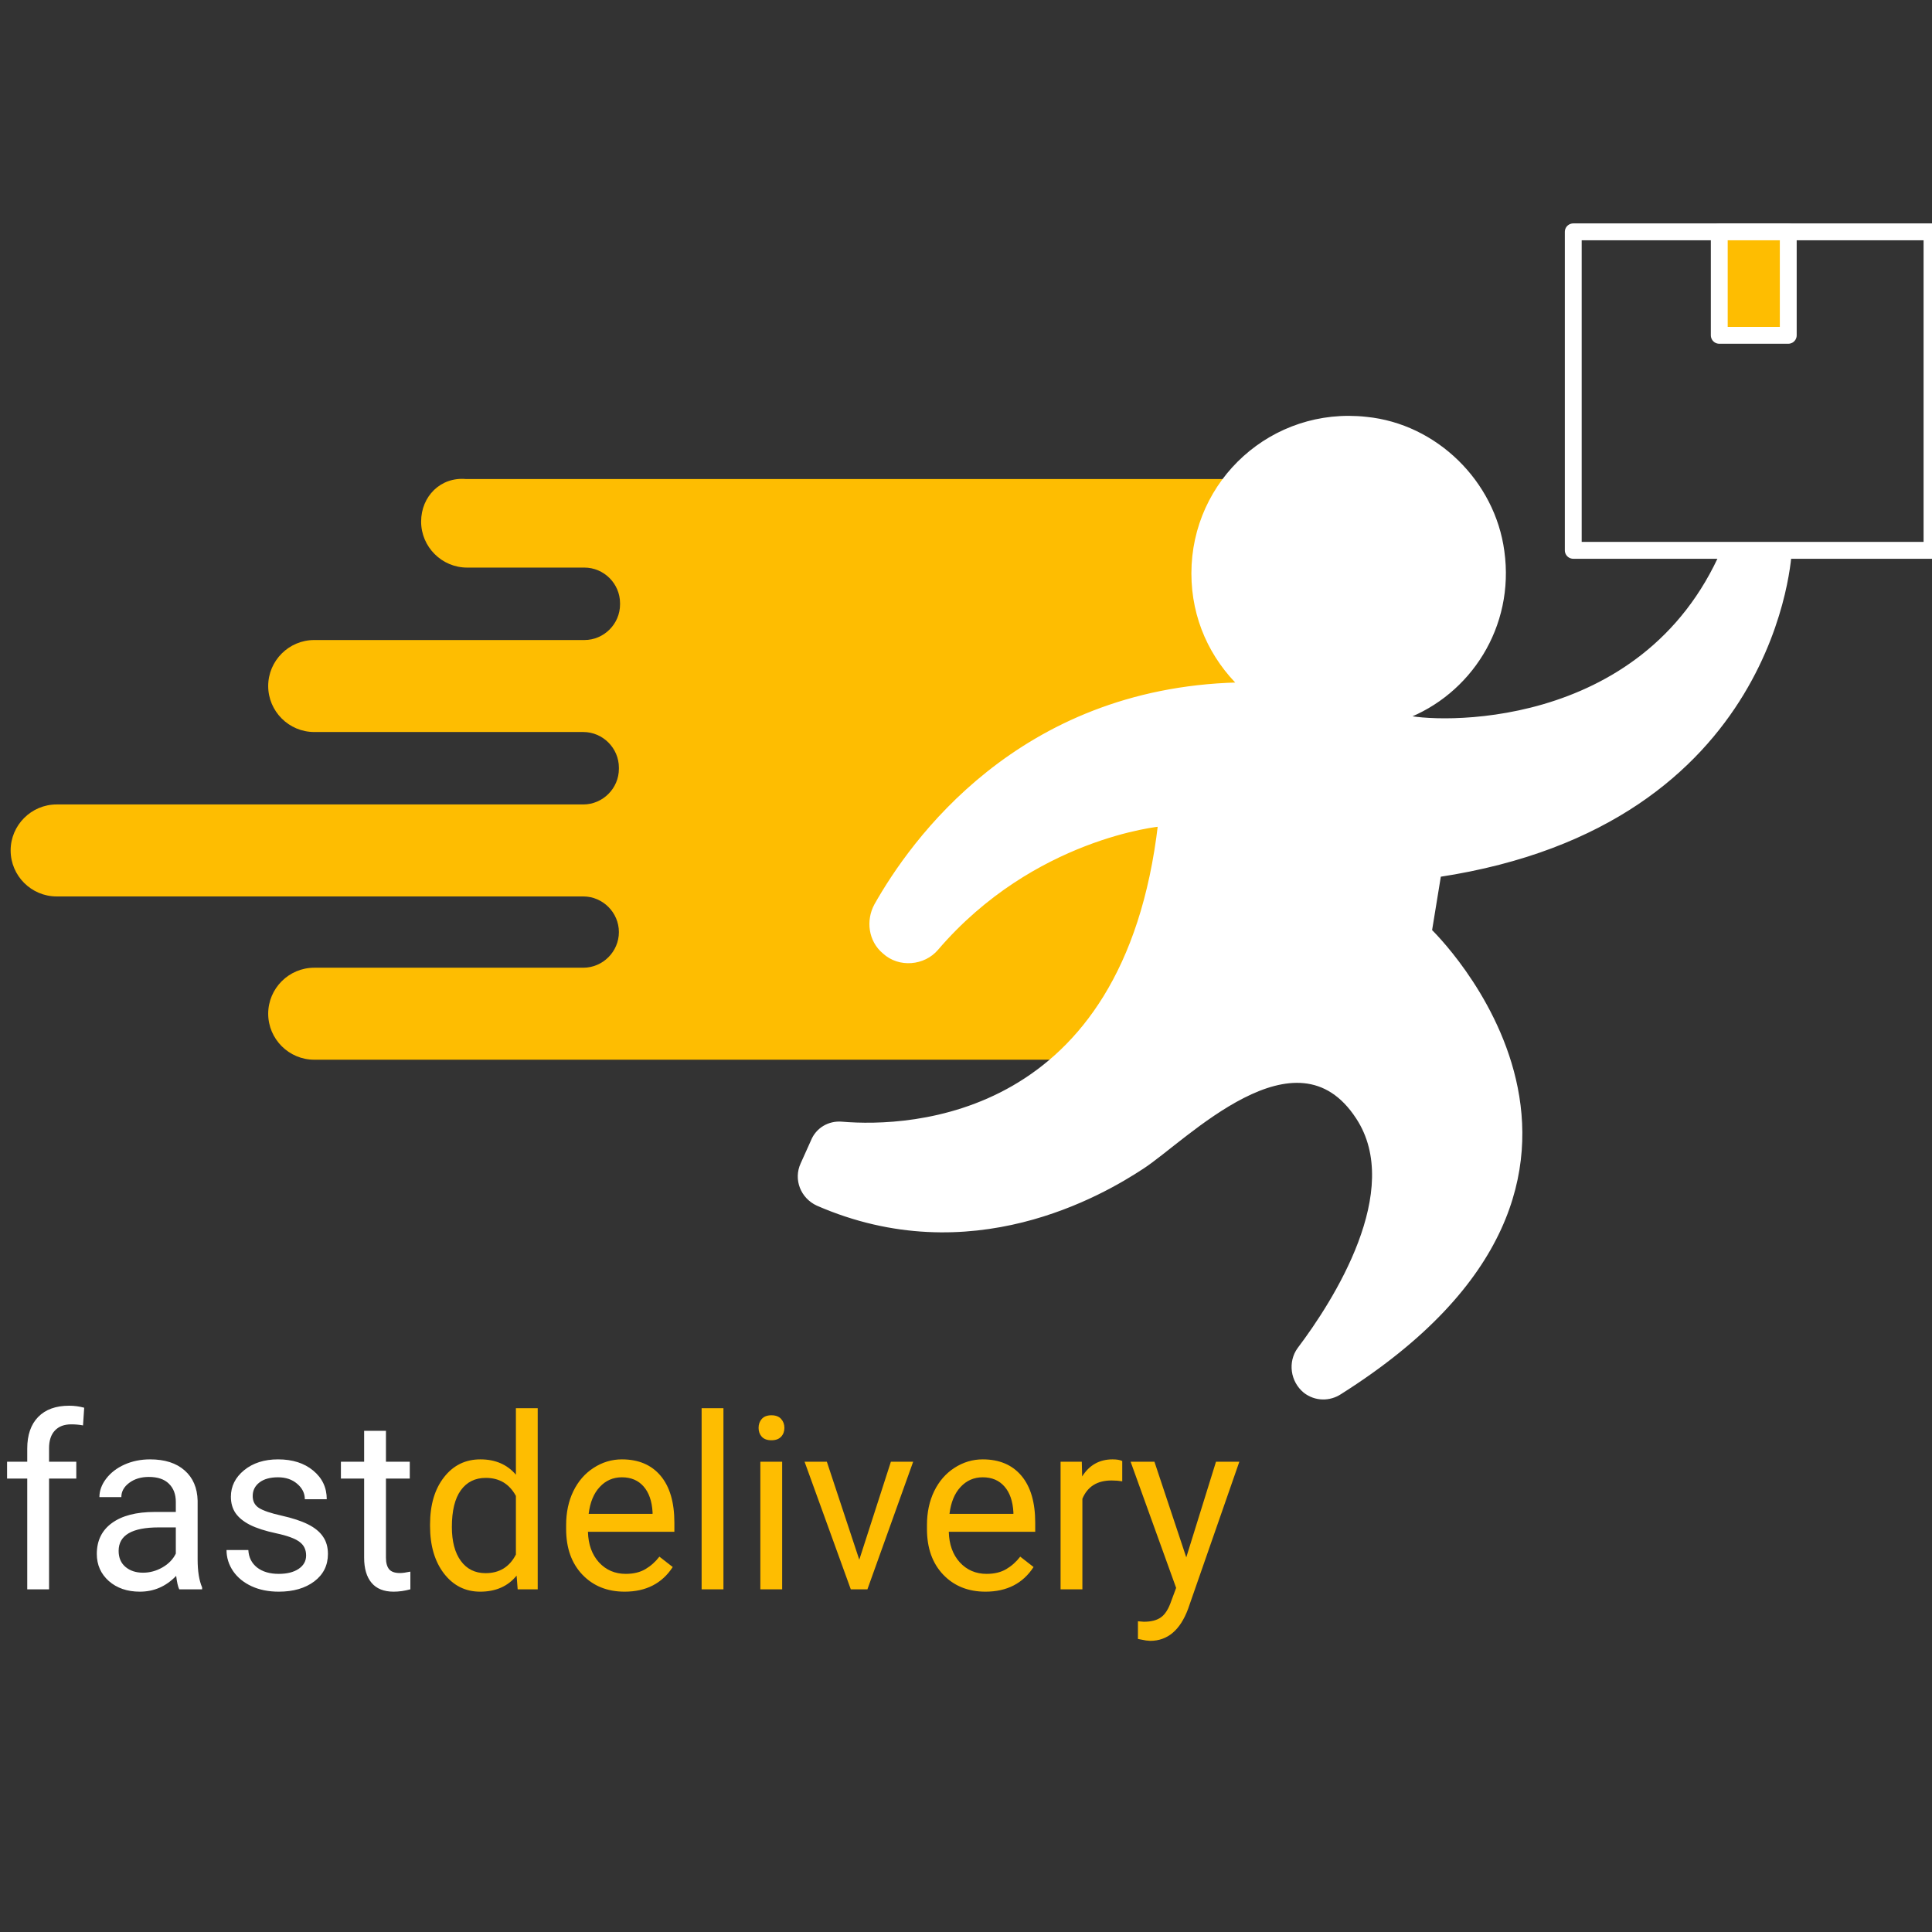 <svg xmlns="http://www.w3.org/2000/svg" width="400" height="400" viewBox="0 0 400 400" fill="none"><rect x="0" y="0" width="400" height="400" fill="#333333" stroke="none"/><g clip-path="url(#clip8)"><path d="M5.64 329.051V306.126H1.465V302.635H5.64V299.925C5.64 297.093 6.396 294.904 7.91 293.358C9.424 291.811 11.564 291.038 14.331 291.038C15.373 291.038 16.406 291.177 17.432 291.453L17.188 295.115C16.422 294.969 15.609 294.896 14.746 294.896C13.281 294.896 12.15 295.327 11.352 296.19C10.555 297.036 10.156 298.257 10.156 299.852V302.635H15.796V306.126H10.156V329.051H5.64ZM37.109 329.051C36.849 328.53 36.637 327.602 36.475 326.268C34.375 328.449 31.869 329.539 28.955 329.539C26.351 329.539 24.211 328.807 22.534 327.342C20.874 325.861 20.044 323.989 20.044 321.727C20.044 318.976 21.086 316.844 23.169 315.33C25.269 313.8 28.215 313.035 32.007 313.035H36.401V310.96C36.401 309.381 35.929 308.128 34.985 307.2C34.041 306.256 32.65 305.784 30.811 305.784C29.199 305.784 27.848 306.191 26.758 307.005C25.667 307.819 25.122 308.804 25.122 309.959H20.581C20.581 308.641 21.045 307.371 21.973 306.151C22.917 304.914 24.186 303.937 25.781 303.221C27.393 302.505 29.159 302.147 31.079 302.147C34.123 302.147 36.507 302.912 38.232 304.442C39.958 305.955 40.853 308.047 40.918 310.716V322.874C40.918 325.299 41.227 327.228 41.846 328.66V329.051H37.109ZM29.614 325.609C31.03 325.609 32.373 325.242 33.643 324.51C34.912 323.778 35.832 322.825 36.401 321.654V316.234H32.861C27.328 316.234 24.561 317.853 24.561 321.092C24.561 322.508 25.033 323.615 25.977 324.412C26.921 325.21 28.133 325.609 29.614 325.609ZM63.379 322.044C63.379 320.823 62.915 319.879 61.987 319.212C61.076 318.529 59.473 317.943 57.178 317.454C54.899 316.966 53.084 316.38 51.733 315.697C50.399 315.013 49.406 314.199 48.755 313.255C48.12 312.311 47.803 311.188 47.803 309.886C47.803 307.721 48.714 305.89 50.537 304.393C52.376 302.895 54.72 302.147 57.568 302.147C60.563 302.147 62.988 302.92 64.844 304.466C66.716 306.012 67.651 307.99 67.651 310.399H63.11C63.11 309.162 62.581 308.096 61.523 307.2C60.482 306.305 59.163 305.858 57.568 305.858C55.925 305.858 54.639 306.216 53.711 306.932C52.783 307.648 52.319 308.584 52.319 309.74C52.319 310.83 52.751 311.652 53.613 312.205C54.476 312.759 56.03 313.288 58.276 313.792C60.539 314.297 62.37 314.899 63.77 315.599C65.169 316.299 66.203 317.145 66.87 318.138C67.554 319.115 67.895 320.311 67.895 321.727C67.895 324.087 66.951 325.983 65.064 327.415C63.175 328.831 60.726 329.539 57.715 329.539C55.599 329.539 53.727 329.165 52.1 328.416C50.472 327.668 49.194 326.626 48.267 325.291C47.355 323.94 46.899 322.484 46.899 320.921H51.416C51.497 322.435 52.1 323.639 53.223 324.534C54.362 325.413 55.859 325.853 57.715 325.853C59.424 325.853 60.791 325.511 61.816 324.827C62.858 324.128 63.379 323.2 63.379 322.044ZM79.907 296.239V302.635H84.839V306.126H79.907V322.508C79.907 323.566 80.127 324.364 80.566 324.901C81.006 325.421 81.755 325.682 82.812 325.682C83.333 325.682 84.049 325.584 84.961 325.389V329.051C83.773 329.377 82.617 329.539 81.494 329.539C79.476 329.539 77.954 328.929 76.929 327.708C75.903 326.488 75.391 324.754 75.391 322.508V306.126H70.581V302.635H75.391V296.239H79.907Z" fill="white"></path><path d="M89.038 315.623C89.038 311.571 89.998 308.315 91.919 305.858C93.84 303.384 96.354 302.147 99.463 302.147C102.555 302.147 105.005 303.205 106.812 305.321V291.551H111.328V329.051H107.178L106.958 326.219C105.151 328.433 102.637 329.539 99.414 329.539C96.354 329.539 93.856 328.286 91.919 325.78C89.998 323.273 89.038 320.002 89.038 315.965V315.623ZM93.555 316.136C93.555 319.131 94.173 321.475 95.41 323.167C96.647 324.86 98.356 325.706 100.537 325.706C103.402 325.706 105.493 324.42 106.812 321.849V309.715C105.461 307.225 103.385 305.98 100.586 305.98C98.372 305.98 96.647 306.834 95.41 308.543C94.173 310.252 93.555 312.783 93.555 316.136ZM129.321 329.539C125.741 329.539 122.827 328.367 120.581 326.024C118.335 323.664 117.212 320.514 117.212 316.575V315.745C117.212 313.125 117.708 310.789 118.701 308.739C119.71 306.671 121.11 305.06 122.9 303.905C124.707 302.733 126.66 302.147 128.76 302.147C132.194 302.147 134.863 303.278 136.768 305.54C138.672 307.803 139.624 311.042 139.624 315.257V317.137H121.729C121.794 319.741 122.55 321.849 123.999 323.46C125.464 325.055 127.319 325.853 129.565 325.853C131.16 325.853 132.511 325.527 133.618 324.876C134.725 324.225 135.693 323.363 136.523 322.288L139.282 324.437C137.069 327.838 133.748 329.539 129.321 329.539ZM128.76 305.858C126.937 305.858 125.407 306.525 124.17 307.86C122.933 309.178 122.168 311.033 121.875 313.426H135.107V313.084C134.977 310.789 134.359 309.015 133.252 307.762C132.145 306.492 130.648 305.858 128.76 305.858ZM149.78 329.051H145.264V291.551H149.78V329.051ZM161.938 329.051H157.422V302.635H161.938V329.051ZM157.056 295.628C157.056 294.896 157.275 294.277 157.715 293.773C158.171 293.268 158.838 293.016 159.717 293.016C160.596 293.016 161.263 293.268 161.719 293.773C162.174 294.277 162.402 294.896 162.402 295.628C162.402 296.361 162.174 296.971 161.719 297.459C161.263 297.948 160.596 298.192 159.717 298.192C158.838 298.192 158.171 297.948 157.715 297.459C157.275 296.971 157.056 296.361 157.056 295.628ZM177.905 322.923L184.448 302.635H189.062L179.59 329.051H176.147L166.577 302.635H171.191L177.905 322.923ZM204.028 329.539C200.448 329.539 197.534 328.367 195.288 326.024C193.042 323.664 191.919 320.514 191.919 316.575V315.745C191.919 313.125 192.415 310.789 193.408 308.739C194.417 306.671 195.817 305.06 197.607 303.905C199.414 302.733 201.367 302.147 203.467 302.147C206.901 302.147 209.57 303.278 211.475 305.54C213.379 307.803 214.331 311.042 214.331 315.257V317.137H196.436C196.501 319.741 197.257 321.849 198.706 323.46C200.171 325.055 202.026 325.853 204.272 325.853C205.868 325.853 207.218 325.527 208.325 324.876C209.432 324.225 210.4 323.363 211.23 322.288L213.989 324.437C211.776 327.838 208.455 329.539 204.028 329.539ZM203.467 305.858C201.644 305.858 200.114 306.525 198.877 307.86C197.64 309.178 196.875 311.033 196.582 313.426H209.814V313.084C209.684 310.789 209.066 309.015 207.959 307.762C206.852 306.492 205.355 305.858 203.467 305.858ZM232.349 306.688C231.665 306.574 230.924 306.517 230.127 306.517C227.165 306.517 225.155 307.778 224.097 310.301V329.051H219.58V302.635H223.975L224.048 305.687C225.529 303.327 227.629 302.147 230.347 302.147C231.226 302.147 231.893 302.261 232.349 302.489V306.688ZM245.605 322.435L251.758 302.635H256.592L245.972 333.128C244.328 337.523 241.715 339.72 238.135 339.72L237.28 339.647L235.596 339.329V335.667L236.816 335.765C238.346 335.765 239.535 335.456 240.381 334.837C241.243 334.219 241.951 333.087 242.505 331.444L243.506 328.758L234.082 302.635H239.014L245.605 322.435Z" fill="#FEBD01"></path><path d="M87.189 107.991C87.189 113.228 91.474 117.513 96.712 117.513H120.994C125.041 117.513 128.373 120.846 128.373 124.893V125.131C128.373 129.178 125.041 132.511 120.994 132.511H65.05C59.812 132.511 55.527 136.796 55.527 142.033C55.527 147.27 59.812 151.555 65.05 151.555H120.755C124.802 151.555 128.135 154.888 128.135 158.935V159.173C128.135 163.22 124.802 166.553 120.755 166.553H11.725C6.487 166.553 2.202 170.838 2.202 176.075C2.202 181.313 6.487 185.598 11.725 185.598H120.755C124.802 185.598 128.135 188.931 128.135 192.978C128.135 197.025 124.802 200.357 120.755 200.357H65.05C59.812 200.357 55.527 204.642 55.527 209.88C55.527 215.117 59.812 219.402 65.05 219.402H267.162V99.182H96.474C91.236 98.706 87.189 102.753 87.189 107.991Z" fill="#FEBD01"></path><path d="M370.479 113.943H356.91C340.246 152.508 296.205 150.128 290.73 148.461C304.061 143.462 313.107 129.655 310.965 114.181C309.06 99.897 297.157 88.232 282.874 86.804C263.591 84.662 247.165 99.659 247.165 118.704C247.165 127.988 250.974 136.082 257.163 142.034L256.211 141.796C210.98 142.986 188.84 174.41 181.461 187.503C179.794 190.598 180.27 194.645 183.127 197.025C186.222 199.882 191.221 199.406 193.84 196.311C213.837 172.981 240.261 170.601 240.261 170.601C233.119 232.258 188.364 233.924 174.319 232.734C171.7 232.496 169.32 233.924 168.367 236.305L166.225 241.066C164.796 244.161 166.225 247.732 169.32 249.16C200.981 262.968 228.12 247.018 236.452 241.542C245.26 235.829 268.352 211.547 281.207 231.306C291.206 246.542 276.446 269.633 269.066 279.394C267.162 282.012 267.638 285.821 270.257 287.964C272.399 289.63 275.256 289.63 277.398 288.202C348.578 243.209 295.967 192.74 295.967 192.74L297.871 181.075C368.337 170.363 370.479 113.943 370.479 113.943Z" fill="white" stroke="white" stroke-miterlimit="10" stroke-linecap="round" stroke-linejoin="round"></path><path d="M400.001 48H325.727V113.942H400.001V48Z" stroke="white" stroke-width="3.49" stroke-miterlimit="10" stroke-linecap="round" stroke-linejoin="round"></path><path d="M370.24 48H355.956V69.425H370.24V48Z" fill="#FEBD01" stroke="white" stroke-width="3.49" stroke-miterlimit="10" stroke-linecap="round" stroke-linejoin="round"></path></g><defs><clipPath id="clip8"><rect width="400" height="400" fill="white"></rect></clipPath></defs></svg>